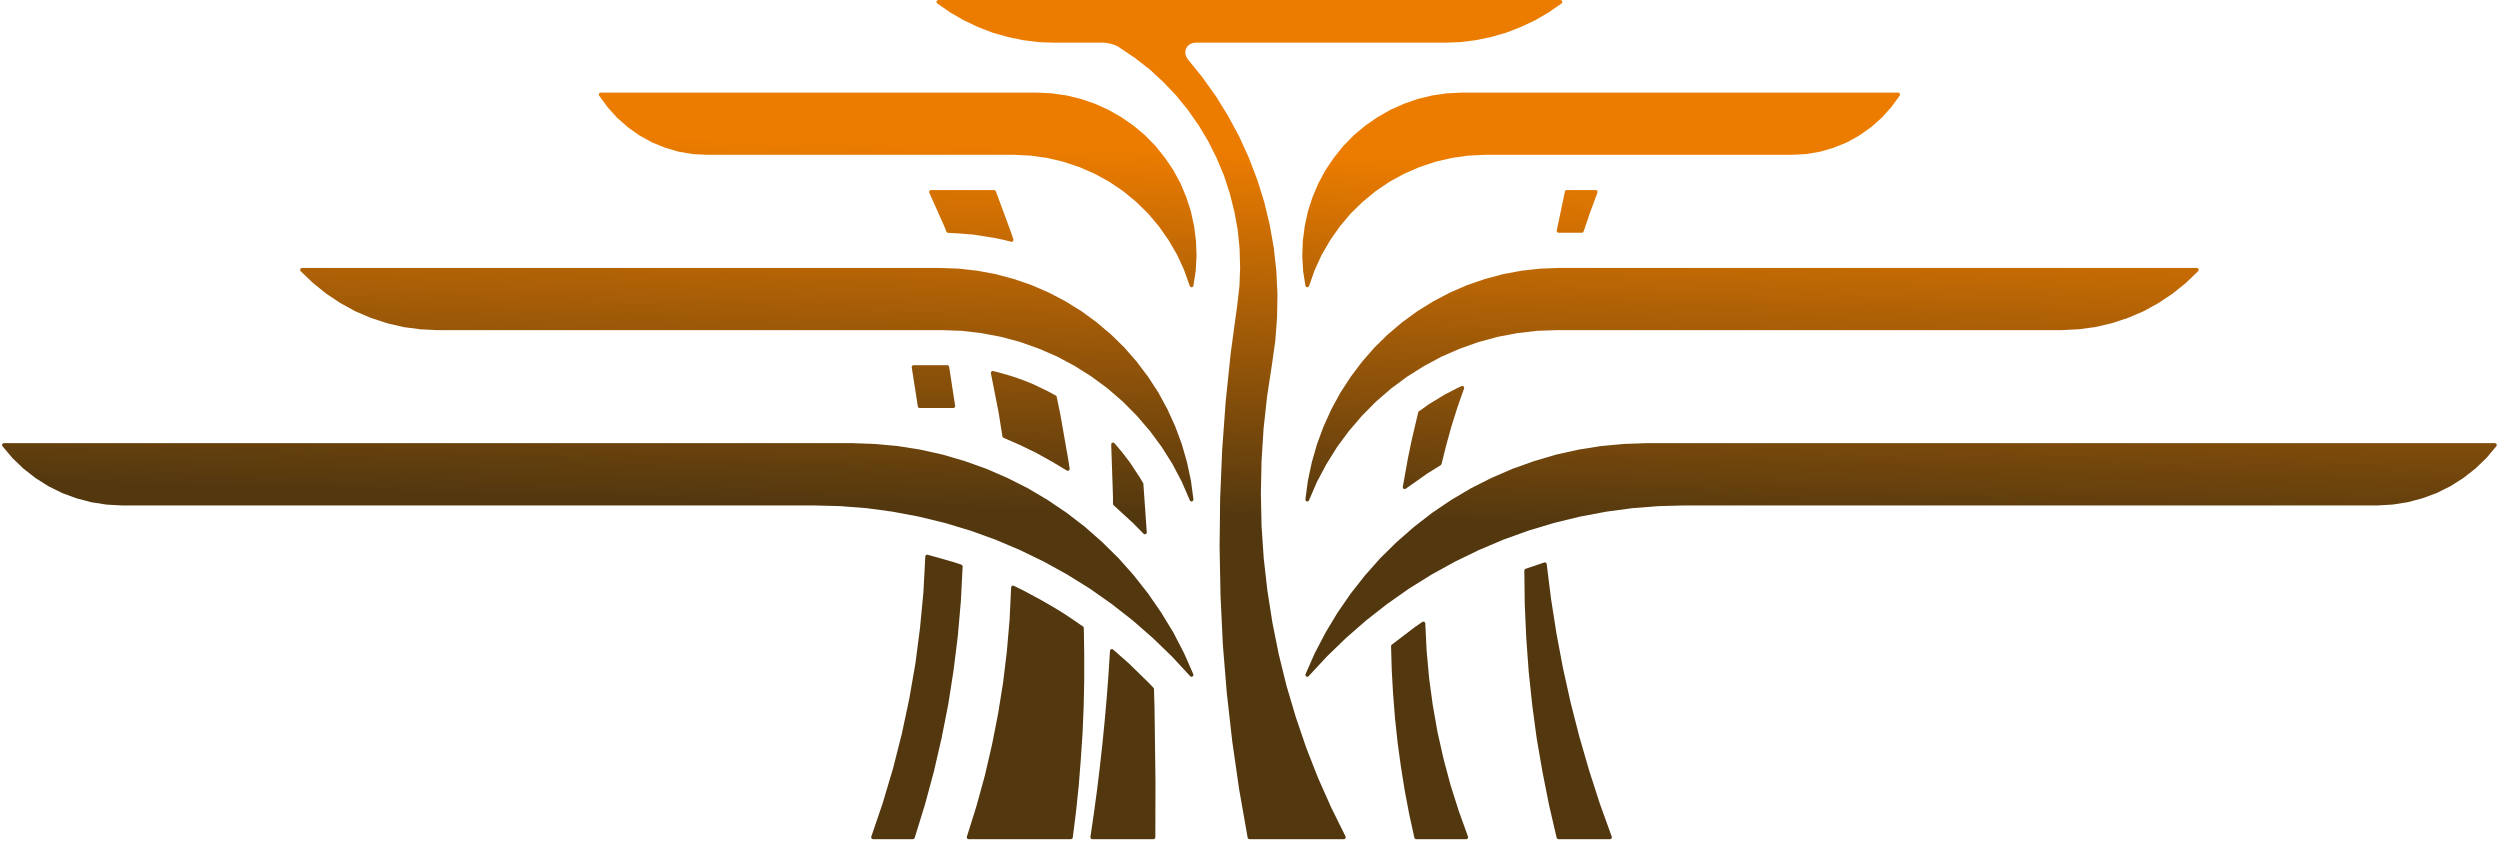 <svg width="710"
    height="239"
    viewBox="0 0 710 239"
    fill="none"
    xmlns="http://www.w3.org/2000/svg">
    <path d="M438.601 159.732V159.735H438.599C438.593 159.736 438.588 159.737 438.583 159.74L433.28 161.537C433.241 161.549 433.201 161.567 433.167 161.591C433.111 161.625 433.06 161.669 433.024 161.721C433.024 161.723 433.024 161.723 433.02 161.724C432.968 161.793 432.931 161.873 432.92 161.963C432.917 161.964 432.917 161.965 432.917 161.967C432.913 162 432.911 162.033 432.911 162.068L433.029 171.635L433.456 181.209L434.151 190.748L435.157 200.283L436.435 209.785L438.061 219.2L439.919 228.587L442.079 237.9C442.087 237.943 442.103 237.987 442.123 238.027V238.029C442.125 238.029 442.125 238.031 442.125 238.031C442.157 238.096 442.203 238.152 442.256 238.197C442.26 238.199 442.26 238.199 442.263 238.203C442.327 238.257 442.401 238.293 442.489 238.312C442.492 238.312 442.492 238.315 442.492 238.315C442.529 238.325 442.547 238.325 442.609 238.325H457.225H457.235C457.263 238.325 457.292 238.325 457.319 238.319C457.389 238.305 457.456 238.283 457.516 238.247C457.516 238.245 457.519 238.245 457.519 238.245C457.577 238.205 457.627 238.159 457.668 238.104C457.665 238.104 457.671 238.103 457.671 238.099C457.715 238.041 457.744 237.969 457.76 237.893C457.76 237.888 457.76 237.888 457.763 237.888C457.775 237.821 457.775 237.745 457.76 237.675C457.751 237.647 457.744 237.62 457.735 237.593L454.345 228.217L451.297 218.748L448.521 209.167L446.052 199.507L443.893 189.771L442.044 179.955L440.5 170.097L439.264 160.197C439.264 160.18 439.261 160.165 439.259 160.149C439.245 160.079 439.22 160.013 439.181 159.957C439.143 159.897 439.092 159.849 439.036 159.809L439.033 159.807C438.975 159.768 438.908 159.74 438.841 159.725C438.825 159.729 438.835 159.725 438.835 159.725C438.804 159.72 438.771 159.716 438.737 159.716C438.695 159.716 438.648 159.721 438.601 159.732Z"
        fill="url(#paint0_linear_1_436)" />
    <path d="M539.073 26.304H415.224C415.219 26.303 415.204 26.304 415.195 26.305L410.973 26.505L406.791 27.101L402.685 28.091L398.703 29.473L394.835 31.212L391.163 33.307L387.689 35.717L384.443 38.444L381.471 41.488L378.821 44.799L376.436 48.319L374.405 52.075L372.767 55.979L371.439 60.051L370.545 64.232L369.999 68.459L369.847 72.721L370.081 76.952L370.737 81.115C370.739 81.144 370.749 81.175 370.76 81.201C370.779 81.271 370.811 81.329 370.852 81.381V81.383C370.9 81.441 370.96 81.489 371.031 81.524C371.085 81.552 371.144 81.569 371.205 81.576C371.208 81.576 371.208 81.576 371.211 81.576C371.228 81.579 371.249 81.579 371.267 81.579C371.316 81.579 371.368 81.572 371.417 81.559C371.487 81.539 371.548 81.505 371.601 81.461C371.661 81.409 371.715 81.345 371.749 81.268C371.756 81.251 371.765 81.233 371.771 81.216L373.369 76.703L375.355 72.38L377.761 68.241L380.516 64.3L383.568 60.671L386.973 57.345L390.68 54.291L394.615 51.624L398.781 49.344L403.139 47.448L407.649 45.94L412.279 44.856L416.981 44.196L421.755 43.964H508.869C508.877 43.964 508.881 43.964 508.887 43.964C508.889 43.965 508.892 43.964 508.897 43.964H508.904L512.941 43.763L516.943 43.084L520.811 41.936L524.541 40.424L528.103 38.441L531.392 36.107L534.449 33.408L537.148 30.4L539.505 27.161V27.16C539.505 27.159 539.511 27.157 539.511 27.156C539.513 27.156 539.513 27.155 539.513 27.151C539.52 27.151 539.517 27.148 539.517 27.144C539.517 27.143 539.52 27.141 539.52 27.139C539.527 27.132 539.529 27.127 539.532 27.12C539.532 27.119 539.535 27.119 539.535 27.116C539.596 27.011 539.621 26.891 539.605 26.776C539.599 26.724 539.587 26.672 539.563 26.625C539.563 26.625 539.56 26.621 539.56 26.62C539.529 26.545 539.48 26.48 539.411 26.425C539.413 26.416 539.409 26.421 539.409 26.421C539.363 26.385 539.313 26.355 539.256 26.336L539.252 26.335L539.247 26.332C539.244 26.332 539.244 26.331 539.241 26.331C539.196 26.316 539.18 26.301 539.123 26.301C539.108 26.301 539.092 26.303 539.073 26.304Z"
        fill="url(#paint1_linear_1_436)" />
    <path d="M442.677 76.095H442.659L437.364 76.293L432.077 76.885L426.82 77.867L421.689 79.247L416.668 80.976L411.765 83.1L407.061 85.577L402.547 88.371L398.229 91.516L394.143 94.977L390.332 98.713L386.831 102.723L383.607 107.007L380.685 111.491L378.119 116.208L375.905 121.083L374.039 126.117L372.559 131.265L371.435 136.536L370.737 141.791C370.732 141.839 370.732 141.887 370.735 141.935C370.741 141.997 370.763 142.056 370.787 142.112C370.787 142.115 370.787 142.115 370.791 142.116C370.832 142.2 370.895 142.272 370.977 142.325C371.013 142.352 371.059 142.372 371.104 142.388C371.157 142.404 371.211 142.413 371.267 142.413C371.287 142.413 371.307 142.412 371.328 142.409C371.395 142.401 371.456 142.38 371.515 142.349L371.517 142.348C371.587 142.311 371.648 142.259 371.696 142.195L371.697 142.191C371.72 142.156 371.743 142.119 371.759 142.077L374.013 136.861L376.697 131.82L379.688 127.017L383.061 122.443L386.78 118.101L390.767 114.071L395.06 110.351L399.623 106.977L404.421 103.955L409.401 101.28L414.584 99.031L419.912 97.132L425.396 95.657L430.957 94.609L436.552 93.949L442.219 93.755H585.499C585.512 93.755 585.525 93.755 585.536 93.753L590.316 93.516L595.119 92.88L599.8 91.777L604.357 90.277L608.811 88.381L613.019 86.056L617.037 83.375L620.817 80.339L624.256 77.023C624.321 76.957 624.369 76.883 624.393 76.8V76.795L624.396 76.791C624.405 76.764 624.412 76.737 624.415 76.711V76.709C624.412 76.707 624.415 76.701 624.415 76.701C624.415 76.696 624.415 76.696 624.419 76.695V76.688C624.432 76.537 624.385 76.379 624.275 76.261C624.221 76.207 624.16 76.165 624.095 76.139C624.095 76.139 624.091 76.137 624.087 76.135C624.023 76.109 623.956 76.095 623.887 76.095H442.677Z"
        fill="url(#paint2_linear_1_436)" />
    <path d="M708.573 125.847H708.567C708.563 125.847 708.561 125.847 708.561 125.847H708.559H708.556H708.553H708.545H467.741H467.739C467.732 125.847 467.727 125.847 467.716 125.847L461.208 126.083L454.721 126.672L448.319 127.692L441.949 129.107L435.703 130.948L429.531 133.148L423.555 135.737L417.727 138.681L412.099 142.013L406.705 145.661L401.544 149.663L396.619 153.975L391.959 158.567L387.612 163.471L383.575 168.609L379.845 174.023L376.472 179.628L373.404 185.475L370.783 191.437C370.771 191.467 370.76 191.495 370.753 191.523C370.729 191.612 370.725 191.699 370.749 191.783C370.763 191.855 370.791 191.924 370.835 191.981C370.869 192.031 370.913 192.072 370.96 192.107C371.019 192.147 371.085 192.177 371.152 192.191H371.155C371.195 192.2 371.228 192.203 371.267 192.203C371.303 192.203 371.337 192.2 371.368 192.191H371.375C371.448 192.177 371.517 192.144 371.583 192.096C371.608 192.077 371.639 192.053 371.661 192.024L376.809 186.475L382.272 181.185L387.968 176.209L393.931 171.543L400.125 167.187L406.549 163.184L413.169 159.528L419.981 156.223L426.943 153.268L434.06 150.701L441.295 148.524L448.644 146.735L456.071 145.333L463.536 144.323L471.075 143.739L478.641 143.544H675.099C675.112 143.541 675.125 143.543 675.135 143.543L679.465 143.303L683.772 142.631L687.951 141.523L692.02 140.015L695.932 138.077L699.601 135.744L703.041 133.056L706.169 130.048L708.948 126.737C709.02 126.651 709.068 126.539 709.077 126.419V126.384C709.077 126.292 709.055 126.204 709.016 126.131C709.012 126.128 709.012 126.125 709.012 126.125C709.012 126.125 709.012 126.125 709.009 126.12C708.988 126.085 708.967 126.049 708.935 126.019L708.933 126.017C708.933 126.017 708.933 126.013 708.929 126.011H708.927C708.847 125.925 708.733 125.865 708.609 125.851H708.6L708.597 125.849H708.592C708.577 125.849 708.587 125.848 708.587 125.848C708.584 125.848 708.581 125.848 708.577 125.847H708.573Z"
        fill="url(#paint3_linear_1_436)" />
    <path d="M444.829 53.987H444.827C444.827 53.987 444.827 53.987 444.825 53.987C444.745 54.008 444.675 54.044 444.615 54.095C444.612 54.095 444.612 54.096 444.612 54.096V54.097C444.553 54.147 444.505 54.209 444.469 54.28V54.281V54.284C444.453 54.32 444.441 54.357 444.432 54.395L442.12 65.435C442.113 65.456 442.109 65.477 442.107 65.5V65.503V65.504C442.103 65.561 442.107 65.617 442.12 65.672C442.137 65.757 442.177 65.835 442.231 65.9C442.279 65.955 442.336 66 442.4 66.033V66.035C442.401 66.035 442.401 66.035 442.407 66.036C442.46 66.063 442.521 66.08 442.584 66.085C442.605 66.089 442.625 66.089 442.652 66.089H449.229H449.241C449.277 66.089 449.313 66.085 449.349 66.079C449.421 66.064 449.488 66.035 449.547 65.992C449.547 65.992 449.547 65.991 449.551 65.989C449.611 65.944 449.664 65.888 449.703 65.819C449.703 65.817 449.703 65.817 449.705 65.816C449.723 65.781 449.739 65.749 449.749 65.715L451.632 60.197L453.673 54.717C453.684 54.689 453.693 54.659 453.7 54.628C453.719 54.551 453.719 54.475 453.704 54.4V54.397V54.396C453.691 54.336 453.668 54.279 453.635 54.227C453.588 54.151 453.524 54.085 453.443 54.039C453.395 54.012 453.345 53.993 453.293 53.983L453.289 53.981C453.248 53.973 453.209 53.965 453.169 53.971H444.967C444.955 53.969 444.943 53.968 444.932 53.968C444.895 53.968 444.863 53.976 444.829 53.987Z"
        fill="url(#paint4_linear_1_436)" />
    <path d="M263.235 157.537C263.231 157.536 263.228 157.537 263.225 157.539C263.147 157.553 263.076 157.583 263.013 157.627C263.012 157.628 263.009 157.628 263.009 157.631C262.941 157.679 262.885 157.743 262.845 157.823C262.819 157.872 262.8 157.929 262.791 157.988C262.788 158.008 262.787 158.028 262.785 158.049L262.248 168.201L261.285 178.328L259.977 188.411L258.24 198.419L256.123 208.387L253.619 218.243L250.725 227.975L247.449 237.601C247.437 237.632 247.428 237.664 247.423 237.696V237.699C247.411 237.761 247.413 237.827 247.424 237.885C247.44 237.969 247.472 238.043 247.517 238.104C247.561 238.168 247.619 238.219 247.687 238.257C247.737 238.287 247.795 238.305 247.853 238.315C247.885 238.323 247.917 238.325 247.947 238.325H247.959H259.252C259.295 238.331 259.325 238.325 259.361 238.315C259.444 238.301 259.519 238.265 259.583 238.219C259.592 238.219 259.585 238.215 259.588 238.215C259.645 238.171 259.695 238.112 259.731 238.043C259.733 238.043 259.733 238.043 259.733 238.041C259.751 238.007 259.764 237.971 259.775 237.936L262.672 228.564L265.227 219.103L267.432 209.523L269.328 199.904L270.836 190.211L272.036 180.476L272.889 170.699L273.389 160.92C273.393 160.868 273.389 160.816 273.379 160.765C273.363 160.693 273.333 160.627 273.293 160.568C273.292 160.567 273.291 160.565 273.291 160.564C273.249 160.507 273.197 160.459 273.139 160.419C273.097 160.395 273.056 160.376 273.011 160.364L270.651 159.581L263.464 157.549C263.443 157.544 263.42 157.54 263.397 157.536C263.397 157.536 263.396 157.535 263.395 157.535C263.369 157.532 263.345 157.529 263.321 157.529C263.292 157.529 263.264 157.532 263.235 157.537Z"
        fill="url(#paint5_linear_1_436)" />
    <path d="M415.245 109.615H415.241C415.239 109.615 415.239 109.616 415.235 109.616C415.211 109.619 415.181 109.624 415.155 109.631L415.151 109.632C415.149 109.631 415.147 109.632 415.147 109.633C415.143 109.633 415.143 109.635 415.143 109.635C415.113 109.643 415.088 109.655 415.064 109.667L413.472 110.411L410.349 112.029L405.833 114.784L402.98 116.812C402.968 116.82 402.955 116.828 402.944 116.837C402.944 116.839 402.947 116.84 402.941 116.841C402.941 116.845 402.937 116.843 402.935 116.844C402.849 116.92 402.789 117.02 402.765 117.127L400.907 125.024L399.825 130.303L398.395 138.264C398.392 138.277 398.389 138.288 398.389 138.301V138.304C398.389 138.311 398.389 138.311 398.387 138.313C398.384 138.357 398.387 138.4 398.392 138.443C398.389 138.441 398.389 138.445 398.392 138.448V138.453C398.407 138.531 398.436 138.608 398.485 138.675C398.527 138.736 398.579 138.783 398.637 138.82C398.637 138.82 398.637 138.821 398.643 138.821C398.697 138.855 398.759 138.88 398.827 138.891C398.855 138.897 398.888 138.899 398.915 138.899C398.965 138.899 399.015 138.893 399.057 138.88C399.06 138.88 399.06 138.88 399.063 138.88C399.111 138.867 399.157 138.845 399.201 138.816C399.201 138.816 399.204 138.817 399.207 138.815C399.213 138.813 399.209 138.811 399.209 138.811C399.213 138.811 399.216 138.808 399.216 138.808C399.216 138.808 399.216 138.807 399.219 138.805C399.221 138.804 399.221 138.803 399.221 138.803C399.231 138.797 399.228 138.8 399.228 138.8L405.332 134.492L409.156 132.112C409.161 132.111 409.164 132.109 409.164 132.108C409.167 132.107 409.169 132.107 409.169 132.105L409.173 132.103C409.179 132.101 409.179 132.101 409.181 132.099C409.179 132.095 409.18 132.095 409.181 132.095C409.181 132.096 409.183 132.096 409.184 132.095C409.223 132.067 409.257 132.035 409.288 132.001C409.291 132.001 409.291 132 409.291 132C409.291 132 409.291 131.999 409.293 131.997C409.293 131.997 409.295 131.996 409.295 131.993C409.341 131.932 409.381 131.86 409.401 131.78L410.747 126.368L412.247 120.967L413.941 115.599L415.793 110.337C415.796 110.324 415.803 110.309 415.807 110.296C415.807 110.289 415.809 110.289 415.809 110.288V110.287C415.823 110.224 415.829 110.16 415.823 110.099V110.097C415.821 110.096 415.821 110.091 415.823 110.092V110.087C415.821 110.087 415.821 110.085 415.821 110.081C415.821 110.064 415.816 110.048 415.811 110.031V110.025C415.809 110.02 415.809 110.02 415.809 110.02C415.811 110.017 415.809 110.016 415.809 110.015C415.809 110.012 415.807 110.011 415.807 110.008C415.791 109.956 415.771 109.907 415.741 109.864L415.739 109.863V109.86C415.717 109.823 415.688 109.787 415.656 109.757L415.655 109.756C415.655 109.755 415.655 109.753 415.649 109.752V109.751C415.612 109.717 415.569 109.689 415.524 109.665C415.52 109.665 415.52 109.665 415.517 109.664C415.489 109.651 415.459 109.639 415.427 109.631C415.429 109.635 415.425 109.631 415.423 109.631C415.381 109.617 415.339 109.612 415.297 109.612C415.28 109.612 415.263 109.613 415.245 109.615Z"
        fill="url(#paint6_linear_1_436)" />
    <path d="M259.396 103.725C259.393 103.725 259.389 103.725 259.389 103.727C259.343 103.732 259.295 103.744 259.252 103.763H259.248C259.171 103.799 259.103 103.848 259.049 103.911V103.912C259.047 103.915 259.047 103.915 259.047 103.916C258.999 103.972 258.963 104.04 258.944 104.115C258.943 104.116 258.943 104.116 258.941 104.119V104.12C258.924 104.184 258.917 104.253 258.928 104.327C258.929 104.336 258.929 104.345 258.933 104.353L260.665 115.405C260.673 115.465 260.689 115.523 260.715 115.576C260.744 115.636 260.784 115.689 260.833 115.733V115.735C260.833 115.736 260.836 115.737 260.836 115.739C260.836 115.739 260.839 115.739 260.839 115.74C260.907 115.801 260.988 115.845 261.079 115.865H261.081V115.867C261.12 115.875 261.149 115.871 261.2 115.879H270.728H270.733H270.753C270.829 115.876 270.899 115.857 270.967 115.824C270.968 115.824 270.968 115.824 270.971 115.823C271.029 115.792 271.083 115.752 271.127 115.703C271.127 115.701 271.128 115.701 271.129 115.7C271.187 115.633 271.231 115.556 271.252 115.467C271.251 115.464 271.249 115.463 271.252 115.463C271.264 115.416 271.267 115.369 271.267 115.32C271.265 115.32 271.265 115.319 271.265 115.319C271.264 115.297 271.261 115.276 271.259 115.256L269.56 104.181C269.553 104.121 269.533 104.067 269.508 104.016C269.509 104.013 269.507 104.011 269.505 104.009V104.008C269.475 103.951 269.435 103.9 269.387 103.857C269.385 103.856 269.384 103.856 269.384 103.853C269.383 103.853 269.381 103.852 269.381 103.851C269.328 103.805 269.267 103.772 269.203 103.749C269.197 103.748 269.196 103.749 269.193 103.747C269.137 103.728 269.081 103.719 269.024 103.721H259.469C259.46 103.72 259.451 103.72 259.444 103.72C259.425 103.72 259.412 103.723 259.396 103.725Z"
        fill="url(#paint7_linear_1_436)" />
    <path d="M267.003 76.095C266.999 76.095 266.999 76.095 266.996 76.095H266.995H266.988H85.775C85.684 76.095 85.595 76.119 85.521 76.161C85.52 76.16 85.519 76.163 85.517 76.163C85.491 76.179 85.464 76.196 85.44 76.215C85.408 76.241 85.38 76.271 85.355 76.304C85.355 76.305 85.353 76.311 85.349 76.309C85.349 76.311 85.349 76.311 85.348 76.312C85.347 76.316 85.348 76.316 85.344 76.317C85.344 76.32 85.343 76.321 85.341 76.321C85.311 76.364 85.289 76.408 85.273 76.455V76.457C85.264 76.483 85.257 76.509 85.252 76.535V76.537C85.249 76.54 85.249 76.543 85.249 76.543C85.249 76.545 85.252 76.548 85.249 76.549C85.248 76.551 85.249 76.556 85.248 76.557C85.248 76.557 85.247 76.561 85.247 76.564C85.244 76.6 85.241 76.639 85.244 76.676C85.244 76.677 85.245 76.679 85.245 76.68V76.681C85.244 76.684 85.247 76.687 85.247 76.689C85.245 76.689 85.247 76.695 85.247 76.696C85.252 76.739 85.261 76.779 85.275 76.816C85.276 76.82 85.276 76.821 85.279 76.823C85.279 76.824 85.28 76.827 85.28 76.831L85.281 76.832C85.308 76.901 85.349 76.967 85.408 77.023L88.884 80.371L92.667 83.403L96.683 86.079L100.903 88.404L105.345 90.293L109.909 91.789L114.597 92.891L119.391 93.52L124.129 93.753C124.141 93.755 124.155 93.755 124.165 93.755H267.441L273.068 93.947L278.669 94.604L284.231 95.649L289.713 97.119L295.048 99.017L300.223 101.261L305.211 103.935L310.005 106.956L314.569 110.325L318.865 114.043L322.856 118.073L326.579 122.412L329.956 126.984L332.985 131.787L335.629 136.823L337.907 142.079C337.924 142.119 337.944 142.156 337.965 142.189C337.967 142.191 337.968 142.191 337.968 142.195C338.016 142.259 338.077 142.311 338.147 142.348C338.148 142.349 338.149 142.349 338.149 142.349C338.211 142.381 338.276 142.403 338.345 142.411C338.348 142.411 338.349 142.411 338.349 142.411C338.361 142.425 338.384 142.413 338.397 142.413C338.448 142.413 338.499 142.405 338.547 142.391C338.607 142.373 338.663 142.347 338.711 142.311C338.771 142.267 338.82 142.211 338.856 142.149L338.857 142.148V142.147C338.901 142.072 338.927 141.989 338.931 141.903C338.932 141.865 338.931 141.829 338.927 141.792L338.225 136.493L337.093 131.229L335.616 126.077L333.743 121.047L331.527 116.173L328.959 111.455L326.039 106.977L322.807 102.693L319.303 98.684L315.489 94.952L311.404 91.493L307.085 88.348L302.572 85.559L297.863 83.084L292.959 80.963L287.94 79.235L282.803 77.86L277.552 76.879L272.3 76.291L267.009 76.096V76.095H267.003Z"
        fill="url(#paint8_linear_1_436)" />
    <path d="M281.935 105.36H281.932C281.873 105.36 281.817 105.371 281.765 105.388C281.687 105.416 281.619 105.459 281.564 105.515C281.513 105.561 281.475 105.62 281.445 105.684C281.417 105.751 281.401 105.823 281.401 105.897C281.401 105.937 281.408 105.98 281.416 106.016L283.611 117.188L284.689 123.92C284.692 123.937 284.695 123.953 284.697 123.971C284.715 124.044 284.747 124.111 284.789 124.167C284.836 124.233 284.901 124.288 284.976 124.327C284.977 124.328 284.979 124.329 284.979 124.328C284.991 124.333 284.999 124.339 285.011 124.343L289.627 126.363L294.197 128.575L298.621 131.025L302.973 133.631C303.056 133.681 303.153 133.712 303.252 133.712C303.279 133.712 303.308 133.709 303.333 133.704C303.421 133.691 303.501 133.656 303.569 133.607C303.616 133.572 303.653 133.532 303.689 133.484V133.483C303.715 133.445 303.736 133.403 303.753 133.36C303.753 133.357 303.753 133.356 303.753 133.355C303.753 133.355 303.756 133.351 303.756 133.348C303.756 133.348 303.759 133.344 303.759 133.343C303.763 133.34 303.759 133.34 303.76 133.337C303.763 133.336 303.763 133.333 303.763 133.329C303.763 133.329 303.765 133.327 303.765 133.324C303.765 133.321 303.765 133.32 303.767 133.319C303.768 133.317 303.771 133.316 303.768 133.311C303.769 133.309 303.771 133.305 303.769 133.305C303.771 133.303 303.771 133.301 303.771 133.299V133.297C303.771 133.296 303.772 133.295 303.772 133.293C303.771 133.293 303.772 133.289 303.775 133.287C303.775 133.284 303.775 133.281 303.776 133.281V133.28C303.776 133.279 303.777 133.276 303.777 133.273V133.272V133.267C303.779 133.263 303.779 133.26 303.779 133.26V133.255C303.789 133.197 303.789 133.139 303.777 133.083L303.392 130.549L301.149 117.771L300.105 112.691C300.085 112.605 300.047 112.527 299.996 112.463C299.995 112.463 299.995 112.46 299.992 112.459C299.961 112.421 299.924 112.388 299.88 112.357C299.877 112.356 299.877 112.355 299.877 112.355C299.861 112.344 299.847 112.337 299.829 112.328L297.733 111.189L293.409 109.105L291.191 108.201L288.933 107.376L286.639 106.631L284.343 105.961L282.077 105.38C282.033 105.368 281.987 105.36 281.937 105.36H281.935Z"
        fill="url(#paint9_linear_1_436)" />
    <path d="M170.596 26.304C170.511 26.305 170.421 26.324 170.34 26.365V26.367C170.34 26.367 170.337 26.372 170.335 26.371C170.333 26.373 170.331 26.373 170.328 26.373L170.327 26.375C170.323 26.377 170.32 26.379 170.32 26.379C170.317 26.381 170.315 26.383 170.315 26.383C170.315 26.383 170.312 26.385 170.308 26.385L170.305 26.388C170.303 26.389 170.303 26.391 170.3 26.391C170.296 26.393 170.292 26.397 170.289 26.397L170.288 26.399C170.284 26.401 170.284 26.401 170.281 26.404H170.28C170.279 26.407 170.276 26.408 170.273 26.409C170.196 26.467 170.137 26.541 170.101 26.627C170.099 26.627 170.099 26.629 170.099 26.629V26.631C170.079 26.679 170.065 26.729 170.06 26.783C170.051 26.871 170.061 26.961 170.096 27.045L170.097 27.047C170.097 27.049 170.097 27.049 170.099 27.053L170.103 27.059C170.103 27.059 170.104 27.061 170.105 27.065C170.105 27.068 170.105 27.069 170.109 27.072V27.073C170.123 27.107 170.141 27.137 170.163 27.165L172.549 30.443L175.261 33.452L178.317 36.14L181.609 38.473L185.183 40.452L188.901 41.953L192.785 43.099L196.787 43.768L200.763 43.964H200.764H200.765C200.771 43.964 200.772 43.965 200.777 43.964C200.783 43.964 200.787 43.967 200.793 43.964H287.908L292.636 44.193L297.34 44.847L301.967 45.927L306.48 47.432L310.841 49.324L315.009 51.597L318.945 54.261L322.657 57.315L326.06 60.631L329.119 64.263L331.875 68.203L334.285 72.333L336.275 76.657L337.893 81.213C337.903 81.237 337.912 81.257 337.919 81.279C337.923 81.28 337.924 81.281 337.924 81.281C337.953 81.349 338.001 81.407 338.057 81.455C338.113 81.504 338.181 81.54 338.257 81.561C338.303 81.573 338.351 81.579 338.397 81.579C338.415 81.579 338.431 81.579 338.447 81.577H338.451C338.513 81.571 338.575 81.553 338.628 81.527C338.705 81.491 338.769 81.439 338.817 81.373C338.857 81.321 338.889 81.263 338.908 81.196C338.919 81.171 338.925 81.143 338.927 81.116L339.587 76.896L339.817 72.671L339.66 68.408L339.112 64.187L338.209 59.997L336.88 55.937L335.235 52.027L333.2 48.272L330.816 44.767L328.156 41.448L325.181 38.409L321.937 35.687L318.463 33.281L314.787 31.189L310.955 29.456L306.929 28.076L302.825 27.091L298.643 26.5L294.473 26.305C294.463 26.304 294.452 26.305 294.441 26.304H170.596Z"
        fill="url(#paint10_linear_1_436)" />
    <path d="M264.409 53.971C264.367 53.971 264.32 53.973 264.273 53.985C264.273 53.985 264.273 53.987 264.271 53.987H264.269C264.208 54.003 264.152 54.027 264.1 54.064C264.043 54.103 263.993 54.152 263.959 54.207C263.955 54.209 263.955 54.212 263.955 54.212C263.909 54.281 263.879 54.361 263.871 54.448C263.865 54.503 263.867 54.56 263.877 54.615C263.889 54.664 263.903 54.711 263.925 54.753L268.228 64.381L268.765 65.773C268.777 65.801 268.788 65.829 268.804 65.855C268.845 65.927 268.897 65.987 268.961 66.031C269.02 66.072 269.088 66.103 269.16 66.117C269.163 66.117 269.164 66.119 269.164 66.119H269.168C269.193 66.123 269.223 66.127 269.252 66.128L271.511 66.243L276.032 66.589L278.299 66.901L282.753 67.639L284.975 68.101L287.167 68.648C287.209 68.659 287.253 68.664 287.3 68.664H287.303C287.38 68.664 287.455 68.648 287.521 68.616C287.588 68.587 287.644 68.544 287.691 68.493C287.744 68.436 287.784 68.368 287.808 68.291V68.289C287.825 68.237 287.833 68.183 287.833 68.129V68.125V68.124C287.833 68.063 287.824 68.001 287.803 67.944L287.221 66.225L282.819 54.321C282.809 54.292 282.796 54.264 282.78 54.239C282.739 54.167 282.683 54.107 282.619 54.063L282.616 54.061C282.553 54.019 282.484 53.989 282.407 53.977C282.373 53.972 282.339 53.971 282.308 53.971H264.409Z"
        fill="url(#paint11_linear_1_436)" />
    <path d="M316.096 125.689C316.092 125.689 316.091 125.689 316.088 125.689C316.051 125.691 316.015 125.697 315.979 125.708H315.977C315.976 125.709 315.973 125.711 315.971 125.709C315.969 125.711 315.968 125.712 315.964 125.711C315.961 125.712 315.963 125.715 315.959 125.712C315.956 125.713 315.952 125.713 315.952 125.713C315.949 125.715 315.948 125.717 315.947 125.717C315.944 125.719 315.941 125.719 315.937 125.719C315.936 125.72 315.933 125.72 315.933 125.721C315.929 125.721 315.929 125.721 315.925 125.724C315.923 125.724 315.923 125.725 315.92 125.725C315.917 125.727 315.917 125.727 315.915 125.728C315.908 125.729 315.908 125.732 315.908 125.731C315.905 125.733 315.904 125.733 315.903 125.733C315.899 125.735 315.897 125.735 315.897 125.736C315.896 125.736 315.895 125.736 315.893 125.737C315.892 125.737 315.892 125.739 315.892 125.737C315.889 125.741 315.888 125.741 315.885 125.741V125.743C315.88 125.744 315.873 125.747 315.868 125.749C315.867 125.751 315.865 125.752 315.864 125.752C315.861 125.753 315.861 125.755 315.86 125.756C315.86 125.755 315.857 125.757 315.852 125.759C315.851 125.759 315.849 125.76 315.847 125.761C315.813 125.781 315.783 125.805 315.753 125.832L315.748 125.836C315.695 125.888 315.653 125.949 315.623 126.015C315.627 126.017 315.623 126.017 315.623 126.017C315.593 126.085 315.581 126.16 315.583 126.239C315.581 126.239 315.581 126.24 315.583 126.244C315.584 126.249 315.584 126.255 315.584 126.257L316.085 140.977V143.085C316.085 143.164 316.103 143.237 316.132 143.305V143.308C316.159 143.365 316.193 143.419 316.24 143.465C316.244 143.468 316.244 143.471 316.245 143.469C316.255 143.479 316.264 143.488 316.273 143.496L321.692 148.467L324.765 151.571C324.769 151.576 324.773 151.58 324.776 151.584C324.776 151.584 324.78 151.587 324.781 151.587C324.781 151.588 324.783 151.589 324.785 151.592C324.836 151.641 324.897 151.679 324.959 151.703C325.017 151.727 325.087 151.739 325.149 151.739C325.164 151.739 325.175 151.739 325.185 151.737C325.329 151.727 325.455 151.663 325.545 151.563C325.545 151.564 325.547 151.561 325.547 151.561C325.592 151.511 325.624 151.456 325.647 151.397C325.647 151.397 325.645 151.395 325.647 151.393C325.675 151.329 325.685 151.259 325.683 151.185V151.184V151.18V151.16L324.719 137.44C324.716 137.396 324.707 137.351 324.695 137.307C324.695 137.305 324.695 137.303 324.695 137.303C324.68 137.26 324.663 137.219 324.639 137.183L323.744 135.652L320.861 131.283L318.765 128.539L316.515 125.873C316.511 125.873 316.511 125.869 316.511 125.867C316.452 125.804 316.384 125.756 316.308 125.725C316.248 125.703 316.183 125.689 316.113 125.689C316.108 125.689 316.099 125.689 316.096 125.689Z"
        fill="url(#paint12_linear_1_436)" />
    <path d="M404.249 176.533C404.199 176.533 404.148 176.541 404.101 176.555L404.097 176.556C404.04 176.573 403.987 176.599 403.94 176.633L401.736 178.156L395.272 183.083C395.261 183.092 395.252 183.099 395.241 183.109L395.24 183.111C395.189 183.159 395.148 183.213 395.12 183.273C395.087 183.336 395.071 183.407 395.067 183.481C395.063 183.5 395.063 183.516 395.063 183.536L395.259 190.368L395.643 197.209L396.188 204.051L396.921 210.897L397.853 217.701L398.935 224.465L400.213 231.231L401.679 237.897C401.685 237.928 401.695 237.959 401.708 237.989C401.711 237.989 401.711 237.992 401.711 237.992V237.995C401.711 237.995 401.712 237.995 401.712 237.999C401.747 238.08 401.804 238.156 401.873 238.211C401.877 238.211 401.879 238.215 401.879 238.215C401.944 238.265 402.016 238.297 402.096 238.315H402.101C402.139 238.323 402.189 238.323 402.208 238.325H416.403H416.413C416.441 238.325 416.471 238.325 416.5 238.319C416.565 238.305 416.623 238.287 416.679 238.255C416.747 238.215 416.804 238.161 416.847 238.099L416.849 238.096C416.893 238.031 416.927 237.955 416.937 237.875C416.94 237.871 416.94 237.871 416.94 237.868C416.947 237.815 416.949 237.761 416.94 237.707C416.94 237.704 416.94 237.704 416.937 237.704C416.932 237.664 416.924 237.631 416.909 237.593L414.295 230.328L411.947 222.939L409.944 215.427L408.248 207.881L406.9 200.215L405.861 192.552L405.165 184.809L404.779 177.051C404.779 177.009 404.771 176.967 404.761 176.928C404.741 176.855 404.705 176.789 404.659 176.733C404.608 176.669 404.548 176.621 404.479 176.588C404.409 176.553 404.333 176.535 404.253 176.533H404.249Z"
        fill="url(#paint13_linear_1_436)" />
    <path d="M315.563 184.379C315.557 184.381 315.556 184.381 315.556 184.381C315.487 184.413 315.419 184.46 315.367 184.524C315.363 184.524 315.363 184.527 315.36 184.527C315.36 184.531 315.357 184.533 315.357 184.533L315.356 184.535C315.355 184.535 315.355 184.537 315.352 184.539C315.333 184.563 315.317 184.585 315.303 184.613C315.301 184.615 315.301 184.616 315.299 184.619C315.297 184.62 315.297 184.623 315.296 184.625C315.296 184.628 315.296 184.629 315.292 184.631C315.287 184.645 315.277 184.661 315.273 184.677C315.272 184.68 315.269 184.684 315.269 184.685C315.269 184.688 315.269 184.692 315.267 184.691C315.267 184.692 315.263 184.695 315.264 184.7L315.263 184.704C315.26 184.708 315.26 184.708 315.26 184.711C315.26 184.713 315.26 184.715 315.257 184.717C315.257 184.723 315.257 184.723 315.256 184.724C315.255 184.727 315.255 184.727 315.255 184.731C315.253 184.731 315.253 184.735 315.252 184.737V184.743C315.243 184.777 315.237 184.811 315.236 184.844L314.811 191.507L314.311 198.133L313.729 204.721L313.076 211.349L312.341 217.937L311.532 224.565L310.645 231.116L309.681 237.699C309.677 237.715 309.676 237.731 309.675 237.745C309.668 237.817 309.677 237.888 309.697 237.955C309.697 237.955 309.7 237.955 309.7 237.957C309.719 238.017 309.751 238.073 309.788 238.121C309.789 238.124 309.789 238.124 309.789 238.124C309.789 238.124 309.789 238.127 309.791 238.127C309.844 238.191 309.911 238.245 309.992 238.28C310.045 238.304 310.105 238.319 310.165 238.325H310.204H310.213H327.581C327.589 238.312 327.659 238.323 327.696 238.312C327.704 238.312 327.705 238.315 327.707 238.309H327.712C327.717 238.309 327.717 238.305 327.721 238.305H327.728C327.731 238.304 327.731 238.304 327.735 238.304C327.876 238.263 327.989 238.164 328.057 238.033C328.057 238.033 328.057 238.031 328.06 238.029C328.06 238.029 328.06 238.027 328.063 238.023C328.063 238.023 328.063 238.019 328.064 238.017H328.065C328.068 238.015 328.068 238.011 328.068 238.011C328.072 238.007 328.073 238.005 328.073 238.005C328.075 238.003 328.075 237.999 328.076 237.999C328.077 237.995 328.077 237.992 328.077 237.992C328.079 237.989 328.079 237.987 328.079 237.987C328.079 237.987 328.08 237.983 328.081 237.983C328.081 237.981 328.081 237.977 328.083 237.975C328.083 237.975 328.085 237.971 328.085 237.969H328.087C328.089 237.967 328.089 237.967 328.089 237.964C328.091 237.959 328.091 237.959 328.091 237.957C328.092 237.959 328.091 237.955 328.092 237.953C328.091 237.949 328.093 237.949 328.093 237.945C328.096 237.943 328.093 237.94 328.096 237.94C328.099 237.936 328.096 237.935 328.096 237.935L328.097 237.931C328.099 237.928 328.099 237.928 328.099 237.924C328.099 237.916 328.1 237.916 328.101 237.917C328.101 237.917 328.103 237.917 328.103 237.916V237.912V237.911C328.103 237.908 328.105 237.905 328.105 237.905V237.9V237.897C328.105 237.897 328.105 237.896 328.107 237.896C328.107 237.893 328.108 237.888 328.108 237.888V237.883C328.108 237.88 328.109 237.876 328.109 237.875C328.111 237.871 328.111 237.868 328.111 237.868V237.863C328.111 237.86 328.112 237.857 328.112 237.857C328.113 237.852 328.113 237.851 328.113 237.851V237.848V237.841V237.836C328.113 237.833 328.113 237.833 328.113 237.829C328.113 237.827 328.113 237.824 328.116 237.821V237.791L328.155 221.977L327.885 200.936L327.729 195.669C327.728 195.605 327.715 195.545 327.695 195.489C327.695 195.488 327.693 195.487 327.692 195.485C327.692 195.481 327.692 195.484 327.691 195.48C327.691 195.477 327.689 195.476 327.689 195.476C327.689 195.476 327.685 195.472 327.685 195.471C327.661 195.413 327.628 195.359 327.581 195.311L326.221 193.899L320.564 188.377L316.12 184.475C316.051 184.413 315.967 184.367 315.869 184.349C315.867 184.348 315.865 184.348 315.864 184.347C315.864 184.347 315.861 184.348 315.86 184.347C315.857 184.347 315.852 184.347 315.852 184.344C315.851 184.343 315.849 184.343 315.847 184.343H315.839C315.835 184.343 315.832 184.343 315.829 184.343H315.828C315.827 184.341 315.825 184.341 315.821 184.341H315.815H315.808C315.807 184.341 315.803 184.341 315.803 184.339C315.793 184.339 315.785 184.337 315.777 184.337C315.701 184.337 315.629 184.352 315.563 184.379Z"
        fill="url(#paint14_linear_1_436)" />
    <path d="M287.639 166.313C287.56 166.321 287.485 166.347 287.42 166.384C287.42 166.387 287.416 166.387 287.416 166.387C287.349 166.427 287.289 166.485 287.243 166.555C287.213 166.601 287.191 166.653 287.175 166.708V166.711C287.175 166.711 287.175 166.712 287.173 166.713C287.164 166.753 287.157 166.795 287.157 166.833L286.732 175.855L285.964 184.849L284.885 193.803L283.461 202.681L281.724 211.521L279.684 220.319L277.293 229.001L274.595 237.609C274.581 237.648 274.572 237.689 274.569 237.729V237.731C274.563 237.779 274.565 237.824 274.571 237.868V237.875C274.585 237.959 274.619 238.037 274.668 238.104C274.713 238.168 274.769 238.219 274.839 238.257C274.897 238.292 274.965 238.312 275.039 238.323C275.059 238.325 275.079 238.325 275.097 238.325H275.108H304.135C304.177 238.328 304.228 238.319 304.272 238.309C304.372 238.283 304.461 238.231 304.527 238.156H304.531C304.531 238.152 304.533 238.152 304.535 238.151H304.536C304.536 238.148 304.537 238.148 304.539 238.144C304.571 238.109 304.6 238.067 304.621 238.023V238.019C304.621 238.017 304.624 238.015 304.625 238.011C304.648 237.959 304.664 237.908 304.669 237.848L305.597 230.467L306.371 223.039L306.951 215.62L307.453 208.153L307.763 200.689L307.919 193.264V185.805L307.803 178.355C307.803 178.347 307.803 178.336 307.801 178.325C307.797 178.245 307.775 178.168 307.737 178.103C307.736 178.099 307.736 178.097 307.736 178.096C307.7 178.031 307.649 177.972 307.587 177.925C307.585 177.925 307.583 177.924 307.583 177.923H307.58C307.577 177.92 307.571 177.916 307.569 177.912L302.841 174.704L300.433 173.173L295.511 170.315L290.469 167.613L287.932 166.371C287.897 166.352 287.859 166.336 287.819 166.327C287.776 166.316 287.731 166.311 287.688 166.311C287.671 166.311 287.655 166.312 287.639 166.313Z"
        fill="url(#paint15_linear_1_436)" />
    <path d="M1.025 125.855C1.023 125.855 1.019 125.855 1.017 125.856C1.02 125.855 1.004 125.859 0.997 125.86C0.995 125.859 0.993 125.861 0.992 125.861C0.989 125.864 0.987 125.863 0.987 125.864C0.983 125.864 0.981 125.864 0.98 125.865H0.979C0.975 125.867 0.972 125.867 0.972 125.867C0.969 125.867 0.969 125.868 0.965 125.869C0.96 125.871 0.953 125.873 0.947 125.875C0.945 125.876 0.943 125.876 0.941 125.877C0.941 125.879 0.936 125.879 0.935 125.879C0.901 125.891 0.868 125.908 0.837 125.928C0.835 125.928 0.833 125.931 0.831 125.931C0.831 125.931 0.831 125.932 0.829 125.932C0.829 125.933 0.828 125.936 0.825 125.935C0.825 125.935 0.821 125.939 0.819 125.939C0.815 125.94 0.813 125.943 0.813 125.941C0.812 125.944 0.808 125.944 0.807 125.947C0.805 125.949 0.804 125.949 0.803 125.951C0.797 125.949 0.799 125.952 0.799 125.955C0.796 125.955 0.796 125.956 0.793 125.959C0.789 125.956 0.789 125.96 0.787 125.963C0.787 125.963 0.787 125.964 0.784 125.965C0.78 125.967 0.78 125.968 0.777 125.969L0.773 125.975C0.772 125.976 0.769 125.977 0.769 125.977L0.765 125.981L0.764 125.983C0.764 125.984 0.76 125.987 0.76 125.987C0.713 126.028 0.679 126.076 0.649 126.128C0.651 126.125 0.647 126.131 0.645 126.132C0.645 126.133 0.645 126.137 0.645 126.137C0.607 126.211 0.585 126.295 0.585 126.384C0.585 126.52 0.633 126.644 0.717 126.737L3.532 130.091L6.664 133.091L10.103 135.776L13.784 138.105L17.696 140.039L21.76 141.537L25.947 142.641L30.249 143.309L34.529 143.543C34.537 143.543 34.549 143.544 34.559 143.544H34.564H231.024L238.56 143.737L246.1 144.321L253.565 145.329L260.992 146.728L268.343 148.517L275.576 150.695L282.695 153.256L289.66 156.211L296.471 159.516L303.091 163.169L309.515 167.171L315.712 171.527L321.676 176.192L327.372 181.168L332.836 186.453L338.001 192.023C338.025 192.051 338.055 192.077 338.083 192.096C338.147 192.145 338.22 192.177 338.296 192.191C338.296 192.191 338.297 192.192 338.299 192.192H338.3C338.332 192.201 338.367 192.203 338.397 192.203C338.444 192.203 338.488 192.199 338.532 192.188C338.588 192.173 338.636 192.151 338.684 192.119C338.745 192.081 338.796 192.031 338.836 191.972C338.837 191.972 338.837 191.972 338.839 191.965C338.879 191.911 338.901 191.848 338.919 191.783C338.937 191.703 338.937 191.615 338.913 191.529C338.904 191.499 338.893 191.467 338.881 191.437L336.244 185.445L333.213 179.599L329.796 173.993L326.069 168.583L322.032 163.447L317.684 158.541L313.027 153.957L308.133 149.641L302.932 145.641L297.537 141.996L291.905 138.663L286.085 135.724L280.105 133.135L273.971 130.94L267.681 129.099L261.316 127.687L254.909 126.668L248.431 126.08L241.945 125.847C241.94 125.847 241.932 125.847 241.928 125.847H241.923H1.121C1.112 125.845 1.104 125.844 1.095 125.844C1.071 125.844 1.048 125.851 1.025 125.855Z"
        fill="url(#paint16_linear_1_436)" />
    <path d="M266.479 0.005H266.473C266.383 0.008 266.297 0.032 266.223 0.075C266.223 0.075 266.223 0.077 266.22 0.076C266.157 0.112 266.104 0.16 266.059 0.22C266.036 0.253 266.013 0.289 265.996 0.329C265.996 0.332 265.995 0.333 265.993 0.333V0.337C265.991 0.341 265.991 0.343 265.991 0.345H265.989C265.959 0.423 265.948 0.505 265.953 0.585C265.963 0.665 265.984 0.739 266.02 0.805C266.052 0.865 266.099 0.921 266.156 0.967H266.157C266.168 0.973 266.179 0.983 266.191 0.991L269.888 3.545L273.753 5.791L277.764 7.679L281.943 9.293L286.232 10.511L290.597 11.416L295.008 11.967L299.409 12.123C299.419 12.123 299.431 12.12 299.436 12.123H313.317L313.891 12.16L315.095 12.34L316.275 12.675L317.396 13.145L322.279 16.421L326.453 19.669L330.368 23.275L334.009 27.107L337.347 31.212L340.416 35.589L343.137 40.117L345.516 44.885L347.587 49.799L349.236 54.836L350.545 60.029L351.504 65.255L352.041 70.561L352.193 75.911L352.005 81.213L351.391 86.553L349.533 100.223L348.101 113.975L347.097 127.765L346.519 141.597L346.364 155.425L346.633 169.256L347.291 183.087L348.413 196.837L349.961 210.587L351.933 224.263L354.328 237.875C354.333 237.92 354.345 237.964 354.364 238.005C354.395 238.079 354.445 238.144 354.501 238.195L354.507 238.197C354.571 238.251 354.647 238.292 354.729 238.309C354.733 238.312 354.736 238.309 354.739 238.312C354.779 238.323 354.835 238.323 354.86 238.325H381.644H381.653C381.695 238.325 381.735 238.323 381.773 238.312C381.839 238.297 381.897 238.271 381.949 238.235C381.949 238.235 381.949 238.233 381.952 238.233C382.013 238.191 382.064 238.139 382.103 238.079V238.076C382.104 238.076 382.104 238.076 382.104 238.073C382.144 238.007 382.172 237.935 382.18 237.852C382.18 237.851 382.185 237.851 382.185 237.851V237.848C382.189 237.791 382.187 237.735 382.173 237.68V237.671C382.163 237.625 382.144 237.583 382.125 237.537L378.045 229.293L374.311 220.888L370.957 212.328L367.991 203.607L365.372 194.773L363.176 185.859L361.364 176.832L359.937 167.723L358.896 158.539L358.28 149.355L358.088 140.131L358.277 130.944L358.856 121.721L359.857 112.573L361.248 103.444V103.431L362.179 96.848L362.684 90.223L362.8 83.591L362.485 76.923L361.748 70.335L360.584 63.785L359.029 57.311L357.045 50.999L354.68 44.801L351.92 38.759L348.777 32.916L345.279 27.269L341.436 21.897L337.327 16.815L336.88 16.084L336.651 15.323L336.635 14.603L336.847 13.755L337.259 13.116L337.873 12.591L338.593 12.261L339.407 12.123H410.225C410.235 12.12 410.241 12.123 410.253 12.123L414.704 11.963L419.108 11.411L423.469 10.504L427.767 9.277L431.932 7.663L435.953 5.769L439.811 3.524L443.472 0.992C443.485 0.983 443.497 0.973 443.509 0.963C443.573 0.913 443.62 0.851 443.656 0.783C443.683 0.728 443.7 0.668 443.709 0.604C443.717 0.509 443.705 0.411 443.665 0.321C443.665 0.32 443.663 0.317 443.663 0.316C443.649 0.283 443.625 0.249 443.603 0.22C443.559 0.159 443.503 0.109 443.439 0.073C443.364 0.032 443.28 0.008 443.189 0.005H443.185H443.183H443.177H266.487C266.484 0.005 266.48 0.005 266.479 0.005Z"
        fill="url(#paint17_linear_1_436)" />
    <defs>
        <linearGradient id="paint0_linear_1_436"
            x1="444.319"
            y1="236.353"
            x2="449.652"
            y2="46.131"
            gradientUnits="userSpaceOnUse">
            <stop stop-color="#53380F" />
            <stop offset="0.459"
                stop-color="#53380F" />
            <stop offset="1"
                stop-color="#EC7C00" />
        </linearGradient>
        <linearGradient id="paint1_linear_1_436"
            x1="449.493"
            y1="236.501"
            x2="454.827"
            y2="46.274"
            gradientUnits="userSpaceOnUse">
            <stop stop-color="#53380F" />
            <stop offset="0.459"
                stop-color="#53380F" />
            <stop offset="1"
                stop-color="#EC7C00" />
        </linearGradient>
        <linearGradient id="paint2_linear_1_436"
            x1="493.974"
            y1="237.743"
            x2="499.307"
            y2="47.52"
            gradientUnits="userSpaceOnUse">
            <stop stop-color="#53380F" />
            <stop offset="0.459"
                stop-color="#53380F" />
            <stop offset="1"
                stop-color="#EC7C00" />
        </linearGradient>
        <linearGradient id="paint3_linear_1_436"
            x1="537.665"
            y1="238.97"
            x2="542.999"
            y2="48.746"
            gradientUnits="userSpaceOnUse">
            <stop stop-color="#53380F" />
            <stop offset="0.459"
                stop-color="#53380F" />
            <stop offset="1"
                stop-color="#EC7C00" />
        </linearGradient>
        <linearGradient id="paint4_linear_1_436"
            x1="442.969"
            y1="236.306"
            x2="448.302"
            y2="46.093"
            gradientUnits="userSpaceOnUse">
            <stop stop-color="#53380F" />
            <stop offset="0.459"
                stop-color="#53380F" />
            <stop offset="1"
                stop-color="#EC7C00" />
        </linearGradient>
        <linearGradient id="paint5_linear_1_436"
            x1="259.512"
            y1="231.172"
            x2="264.846"
            y2="40.948"
            gradientUnits="userSpaceOnUse">
            <stop stop-color="#53380F" />
            <stop offset="0.459"
                stop-color="#53380F" />
            <stop offset="1"
                stop-color="#EC7C00" />
        </linearGradient>
        <linearGradient id="paint6_linear_1_436"
            x1="403.993"
            y1="235.215"
            x2="409.326"
            y2="45.005"
            gradientUnits="userSpaceOnUse">
            <stop stop-color="#53380F" />
            <stop offset="0.459"
                stop-color="#53380F" />
            <stop offset="1"
                stop-color="#EC7C00" />
        </linearGradient>
        <linearGradient id="paint7_linear_1_436"
            x1="261.691"
            y1="231.232"
            x2="267.024"
            y2="41.009"
            gradientUnits="userSpaceOnUse">
            <stop stop-color="#53380F" />
            <stop offset="0.459"
                stop-color="#53380F" />
            <stop offset="1"
                stop-color="#EC7C00" />
        </linearGradient>
        <linearGradient id="paint8_linear_1_436"
            x1="208.709"
            y1="229.746"
            x2="214.042"
            y2="39.523"
            gradientUnits="userSpaceOnUse">
            <stop stop-color="#53380F" />
            <stop offset="0.459"
                stop-color="#53380F" />
            <stop offset="1"
                stop-color="#EC7C00" />
        </linearGradient>
        <linearGradient id="paint9_linear_1_436"
            x1="289.441"
            y1="232.008"
            x2="294.774"
            y2="41.79"
            gradientUnits="userSpaceOnUse">
            <stop stop-color="#53380F" />
            <stop offset="0.459"
                stop-color="#53380F" />
            <stop offset="1"
                stop-color="#EC7C00" />
        </linearGradient>
        <linearGradient id="paint10_linear_1_436"
            x1="249.859"
            y1="230.902"
            x2="255.192"
            y2="40.677"
            gradientUnits="userSpaceOnUse">
            <stop stop-color="#53380F" />
            <stop offset="0.459"
                stop-color="#53380F" />
            <stop offset="1"
                stop-color="#EC7C00" />
        </linearGradient>
        <linearGradient id="paint11_linear_1_436"
            x1="271.079"
            y1="231.51"
            x2="276.413"
            y2="41.271"
            gradientUnits="userSpaceOnUse">
            <stop stop-color="#53380F" />
            <stop offset="0.459"
                stop-color="#53380F" />
            <stop offset="1"
                stop-color="#EC7C00" />
        </linearGradient>
        <linearGradient id="paint12_linear_1_436"
            x1="317.994"
            y1="232.811"
            x2="323.327"
            y2="42.589"
            gradientUnits="userSpaceOnUse">
            <stop stop-color="#53380F" />
            <stop offset="0.459"
                stop-color="#53380F" />
            <stop offset="1"
                stop-color="#EC7C00" />
        </linearGradient>
        <linearGradient id="paint13_linear_1_436"
            x1="405.316"
            y1="235.259"
            x2="410.65"
            y2="45.034"
            gradientUnits="userSpaceOnUse">
            <stop stop-color="#53380F" />
            <stop offset="0.459"
                stop-color="#53380F" />
            <stop offset="1"
                stop-color="#EC7C00" />
        </linearGradient>
        <linearGradient id="paint14_linear_1_436"
            x1="319.035"
            y1="232.841"
            x2="324.368"
            y2="42.618"
            gradientUnits="userSpaceOnUse">
            <stop stop-color="#53380F" />
            <stop offset="0.459"
                stop-color="#53380F" />
            <stop offset="1"
                stop-color="#EC7C00" />
        </linearGradient>
        <linearGradient id="paint15_linear_1_436"
            x1="290.805"
            y1="232.049"
            x2="296.139"
            y2="41.825"
            gradientUnits="userSpaceOnUse">
            <stop stop-color="#53380F" />
            <stop offset="0.459"
                stop-color="#53380F" />
            <stop offset="1"
                stop-color="#EC7C00" />
        </linearGradient>
        <linearGradient id="paint16_linear_1_436"
            x1="167.808"
            y1="228.6"
            x2="173.141"
            y2="38.377"
            gradientUnits="userSpaceOnUse">
            <stop stop-color="#53380F" />
            <stop offset="0.459"
                stop-color="#53380F" />
            <stop offset="1"
                stop-color="#EC7C00" />
        </linearGradient>
        <linearGradient id="paint17_linear_1_436"
            x1="348.298"
            y1="233.661"
            x2="353.631"
            y2="43.438"
            gradientUnits="userSpaceOnUse">
            <stop stop-color="#53380F" />
            <stop offset="0.459"
                stop-color="#53380F" />
            <stop offset="1"
                stop-color="#EC7C00" />
        </linearGradient>
    </defs>
</svg>
